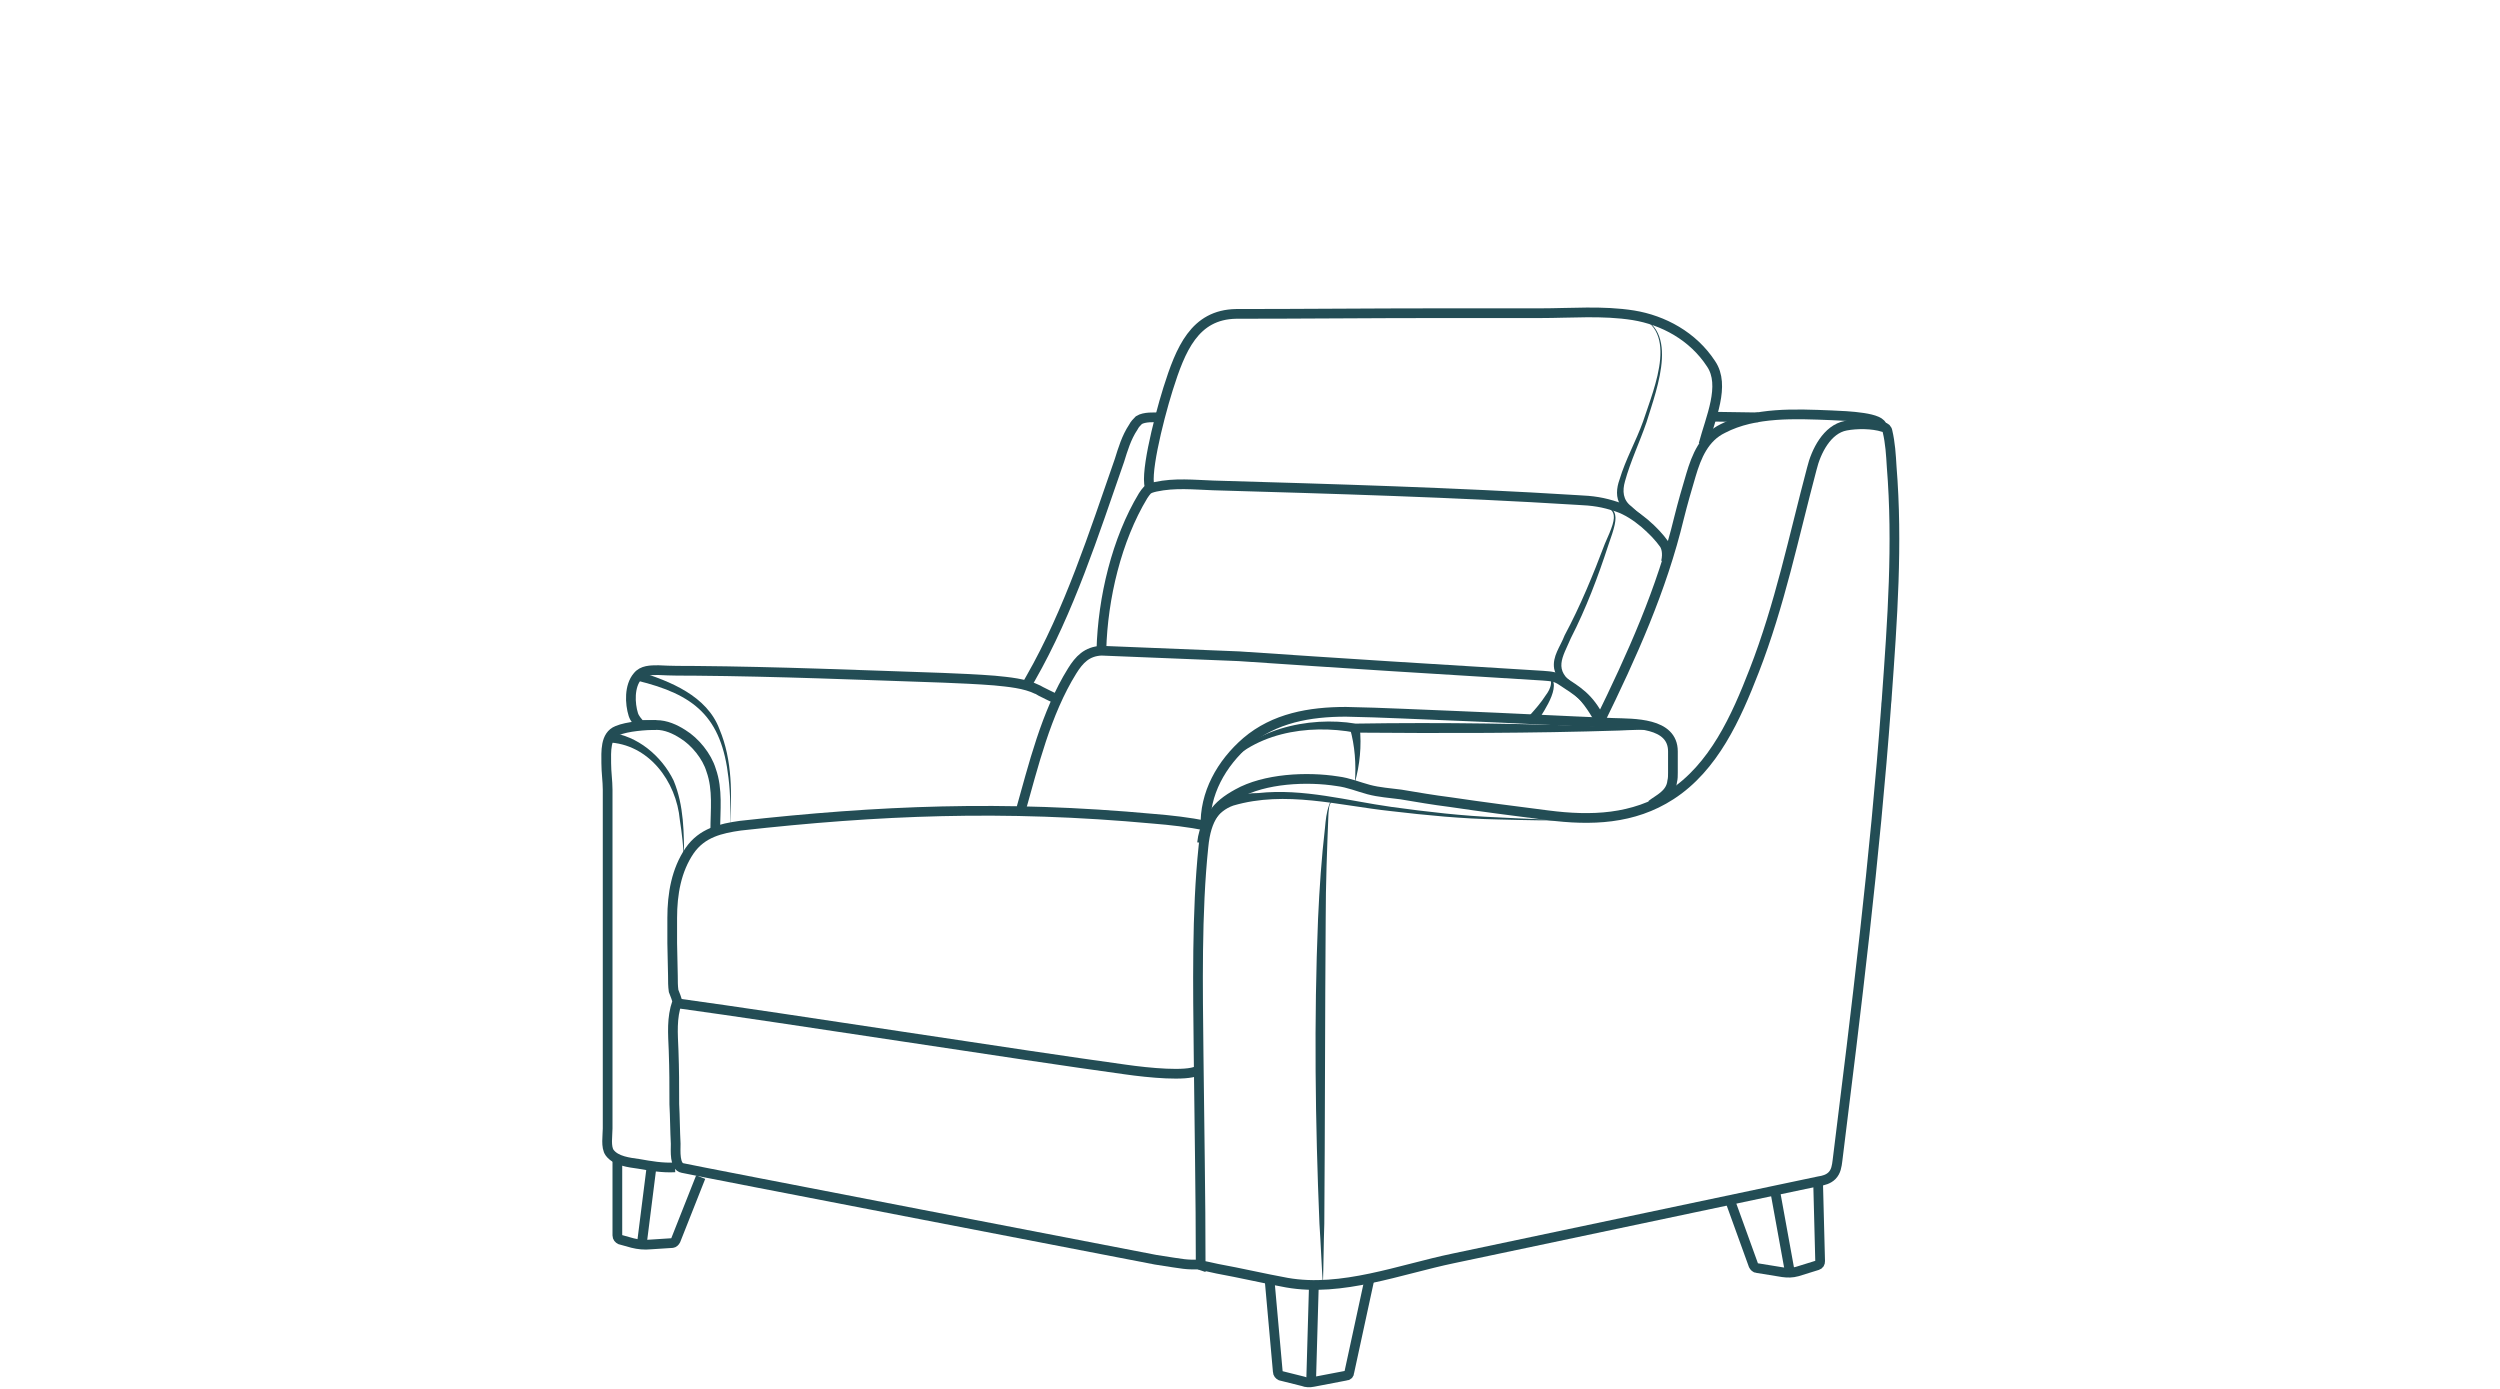 <?xml version="1.0" encoding="utf-8"?>
<!-- Generator: Adobe Illustrator 27.8.0, SVG Export Plug-In . SVG Version: 6.00 Build 0)  -->
<svg version="1.1" id="Layer_1" xmlns="http://www.w3.org/2000/svg" xmlns:xlink="http://www.w3.org/1999/xlink" x="0px" y="0px"
	 viewBox="0 0 360 200" style="enable-background:new 0 0 360 200;" xml:space="preserve">
<style type="text/css">
	.st0{fill:none;stroke:#234D55;stroke-width:1.4;stroke-miterlimit:10;}
	.st1{fill:#234D55;}
</style>
<g>
	<path class="st0" d="M182.8,184.1l1.2,13.4c0,0.3,0.2,0.5,0.4,0.6l3.2,0.8c0.5,0.2,1,0.2,1.5,0.1l4.7-0.9c0.3,0,0.5-0.2,0.5-0.5
		l2.9-13.4"/>
	<line class="st0" x1="189.2" y1="185" x2="188.8" y2="199"/>
	<path class="st0" d="M172.6,182.1"/>
	<path class="st0" d="M175.3,182.7c3.3,0.6,6.7,1.4,10,2c7.9,1.4,16.3-1.9,24-3.5c17.5-3.7,35.1-7.4,52.6-11.1
		c0.7-0.1,1.4-0.3,1.9-0.8c0.6-0.6,0.7-1.4,0.8-2.2c2.7-21.7,5.4-43.6,7-65.4c0-0.4,0.1-0.9,0.1-1.3c0.8-11.1,1.6-22.1,0.7-33.2
		c-0.1-1.7-0.2-3.4-0.6-5.1c0-0.1-0.1-0.3-0.2-0.4c-0.1-0.1-0.3-0.2-0.4-0.2c-1.6-0.5-3.8-0.5-5.4-0.2c-2.7,0.5-4.3,3.7-4.9,6.2
		c-2.6,9.8-4.6,19.6-8.3,29.1c-2.6,6.7-5.8,13.9-12,17.9c-5.4,3.5-11.5,3.7-17.7,2.9c-4.7-0.6-9.4-1.2-14.1-1.9
		c-2.4-0.3-4.7-0.7-7.1-1.1c-1.5-0.2-3.1-0.3-4.6-0.7c-1.5-0.4-2.9-1-4.5-1.2c-4.4-0.7-10.5-0.4-14.4,1.8c-3.1,1.7-4.5,3.5-4.9,7.6
		c-1,9.5-0.8,20.4-0.7,30c0.1,10.1,0.3,20.2,0.3,30.3C172.6,182.1,175.3,182.7,175.3,182.7z"/>
	<path class="st0" d="M173.6,119.1c-0.2-4.8,2.3-9.2,5.9-12.3c4-3.4,9.1-4.3,14.3-4.3c5.4,0.1,10.9,0.4,16.3,0.6
		c7.4,0.3,14.8,0.7,22.2,1c2.9,0.1,8.6-0.1,8.6,4.1c0,1,0,2.1,0,3.1c0,0.4,0,0.8-0.1,1.2c-0.2,1.9-2,2.6-3,3.4"/>
	<path class="st0" d="M230.3,104c4.7-9.6,9-19.1,11.5-29.5c0.5-2,1.1-4.1,1.7-6.1c0.8-2.7,1.9-5.4,4.6-6.7
		c4.6-2.4,10.5-2.1,15.6-1.9c2.4,0.1,7.4,0.3,7.3,1.7"/>
	<path class="st0" d="M172.7,182.1c-2.1,0-1.8,0-6.3-0.7c0,0-67.4-13-68.1-13.2c-1.2-0.2-1-2.5-1-3.5c-0.1-1.9-0.1-3.8-0.2-5.7
		c0-3,0-4.8-0.1-7.7c-0.1-2.5-0.3-4.7,0.5-7c0.1-0.2-0.4-1.3-0.5-1.6c-0.1-0.7-0.1-1.4-0.1-2.2c0-1.2-0.1-3.5-0.1-4.7
		c0-1.7,0-1.9,0-3.6c0-3.5,0.6-6.9,2.5-9.7c1.8-2.6,4.5-3.2,7.3-3.6c19.8-2.2,37.8-3,59.5-1c2.5,0.2,5.1,0.5,7.6,1"/>
	<path class="st0" d="M97.7,144.5c15.3,2.1,49,7.4,64.3,9.5c3.5,0.5,8.8,1,10.4,0.2"/>
	<path class="st0" d="M146.9,117c1.9-6.7,3.7-14.3,7.5-20.4c1-1.6,2.1-2.8,4.2-2.9c0,0,19.8,0.8,19.8,0.8c14.7,1,28.9,1.9,43.8,2.8
		c1.2,0.1,1.8,0.1,2.8,0.8c2.1,1.4,3.8,2.3,5.4,5.5"/>
	<g>
		<path class="st0" d="M158.6,93.6c0.2-7.5,2.2-15.9,6-22.2c0.2-0.3,0.4-0.6,0.6-0.8c0.3-0.3,0.8-0.4,1.2-0.5
			c2.8-0.6,5.5-0.3,8.3-0.2c17.2,0.5,34.7,1,52.4,2.1c2.3,0.1,3.7,0.3,5.8,1c2.7,0.9,5.5,3.6,6.7,5.3c0.3,0.4,0.6,1.3,0.3,2.6"/>
		<path class="st0" d="M165.7,70.4c-1-1.3,1-9.6,2.5-14.4c1.8-5.7,3.8-10.7,9.8-10.8c9.6,0,19.3-0.1,29-0.1c4.9,0,9.8,0,14.8,0
			c4.4,0,9-0.4,13.4,0.3c4.3,0.7,8.6,3,11.2,7c2.1,3.1-0.1,7.8-1.1,11.6"/>
	</g>
	<g>
		<path class="st1" d="M234.7,45.2c7.6,1.4,3.9,10.7,2.4,15.6c-1,2.9-2.3,5.6-3.1,8.5c-0.4,1.4-0.3,2.7,0.9,3.6c1.1,1,2.3,2,3.4,3.1
			l-0.9,0.8c-1.2-1.5-2.8-2.5-4-4c-0.8-1.1-0.6-2.6-0.2-3.7c0.9-3,2.4-5.6,3.4-8.4C238.2,55.8,242.2,46.8,234.7,45.2L234.7,45.2z"/>
	</g>
	<g>
		<path class="st1" d="M228,72.2c5.4,0.6,5.3,1.5,3.6,6.3c-1.5,4.6-3.2,9.1-5.4,13.4c-1.2,2.8-2.6,4.6,0.6,6.7
			c1.8,1.1,3,2.9,4.1,4.6c0,0-1.2,0.8-1.2,0.8c-1-1.7-2-3.3-3.6-4.5c-1.1-0.8-2-1.8-2.3-3.2c-0.3-1.8,0.9-3.2,1.5-4.8
			c2.3-4.3,4.1-8.7,5.8-13.2C233.1,73.8,233.3,73,228,72.2L228,72.2z"/>
	</g>
	<g>
		<path class="st1" d="M222.5,97.1c3,0.9-0.2,5.3-1.1,6.8c0,0-1.2-0.8-1.2-0.8c0.9-1,1.7-1.9,2.4-3
			C223.3,99.2,223.9,97.7,222.5,97.1L222.5,97.1z"/>
	</g>
	<line class="st0" x1="246.5" y1="60" x2="253.2" y2="60.1"/>
	<g>
		<path class="st1" d="M172.4,121.3c0.5-4.8,4.2-7.1,8.8-7.1c6.5-0.7,12.8,1.1,19.2,2c5.1,0.7,10.2,1.3,15.3,1.5
			c3.9,0.2,7.7,0.4,11.6,0.3c1.3-0.1,2.6,0.1,3.8-0.3c-1.2,0.4-2.5,0.3-3.8,0.4c-3.9,0.1-7.7,0-11.6-0.1c-5.2-0.1-10.3-0.6-15.4-1.2
			c-7.5-0.8-15.2-3-22.7-0.8c-2.3,0.8-3.6,3-3.9,5.4C173.8,121.5,172.4,121.3,172.4,121.3L172.4,121.3z"/>
	</g>
	<path class="st0" d="M249.1,172.8l3.4,9.4c0.1,0.2,0.3,0.4,0.5,0.4l3.7,0.6c0.7,0.1,1.4,0.1,2.1-0.1l2.9-0.9
		c0.3-0.1,0.4-0.3,0.4-0.6l-0.3-11.6"/>
	<line class="st0" x1="255.6" y1="171.4" x2="257.8" y2="183.5"/>
	<g>
		<path class="st1" d="M192.1,115.3c-0.8,0.2-0.7,1.2-0.8,1.8c-0.2,5.1-0.4,10.2-0.4,15.3c-0.1,12.6-0.1,31.2-0.2,43.8
			c-0.1,2.9-0.1,5.8-0.2,8.8c-0.2-2.9-0.3-5.8-0.5-8.8c-0.6-14.5-0.8-29.3-0.2-43.9c0.2-4.4,0.5-8.8,1-13.1c0.1-1.1,0.2-2.2,0.6-3.3
			C191.4,115.7,191.7,115.3,192.1,115.3L192.1,115.3z"/>
	</g>
	<g>
		<path class="st1" d="M175.6,111.4c3.8-6.5,13-8.3,19.6-7.2c12.6-0.2,25.2,0,37.9,0.5c1.8,0.1,3.6,0.2,5.4,0.3
			c-1.8,0.1-3.6,0.1-5.4,0.2c-12.6,0.4-25.2,0.4-37.9,0.3C188.3,104.2,180.1,105.5,175.6,111.4L175.6,111.4z"/>
	</g>
	<g>
		<path class="st1" d="M195.8,104.7c0.3,2.7,0,5.5-0.7,8c0.2-2.7,0-5.3-0.7-7.8L195.8,104.7L195.8,104.7z"/>
	</g>
	<g>
		<path class="st0" d="M167,60.1c-0.8,0-2.2-0.1-3,0.4c-0.3,0.3-0.6,0.6-0.8,1c-1,1.5-1.5,3.2-2,4.8c-3.7,10.6-7.2,21.6-12.8,31.4
			c-0.1,0.2-0.3,0.5-0.4,0.7"/>
		<path class="st0" d="M152.2,100.7c0,0-2.7-1.3-2.8-1.4c-1.8-0.9-4.2-1.1-6.2-1.3c-2.5-0.2-5-0.3-7.4-0.4
			c-11.9-0.4-23.8-0.9-35.6-1c-1.8,0-3.6,0-5.4-0.1c-1.1,0-2.3,0-3,0.9c-1.2,1.4-1.1,3.9-0.6,5.5c0.2,0.6,0.6,1,1,1.5
			c0,0,2.3,0,2.3,0c1.4,0,2.7,0.6,3.8,1.3c1.8,1.1,3.5,3.2,4.1,5.2c1,2.8,0.6,5.8,0.6,8.7"/>
		<g>
			<path class="st1" d="M92,96.7c4.5,1.4,9.8,3.5,11.6,8.3c1.9,4.5,1.8,9.5,1.5,14.2c0.1-2.4,0.1-4.8-0.2-7.2c-1-8.8-4.9-12-13.2-14
				C91.6,98.1,92,96.7,92,96.7L92,96.7z"/>
		</g>
		<path class="st0" d="M94.5,104.4c-1.5,0-4.2,0.2-5.6,0.8c-1.8,0.7-1.6,3.1-1.6,4.7c0,1.3,0.2,2.6,0.2,3.8c0,11.9,0,23.8,0,35.7
			c0,2.9,0,5.9,0,8.8c0,1.4,0,2.9,0,4.3c0,1-0.3,2.7,0.3,3.5c0.9,1.2,2.8,1.4,4.2,1.6c1.7,0.3,3.4,0.6,5.2,0.5"/>
		<path class="st0" d="M88.9,167l0,10.9c0,0.3,0.2,0.5,0.4,0.6l1.8,0.5c0.8,0.2,1.7,0.3,2.6,0.2l3.1-0.2c0.2,0,0.4-0.2,0.5-0.4
			l3.6-9.1"/>
		<line class="st0" x1="93.8" y1="168.2" x2="92.4" y2="179.3"/>
		<g>
			<path class="st1" d="M87.8,105.5c4,0.4,7.5,3.4,9.2,6.9c1.5,3.6,1.5,7.6,1.5,11.4c-0.1-1.9-0.3-3.8-0.6-5.7
				c-0.5-5.6-4.5-11-10.4-11.2C87.6,106.9,87.8,105.5,87.8,105.5L87.8,105.5z"/>
		</g>
	</g>
</g>
</svg>
